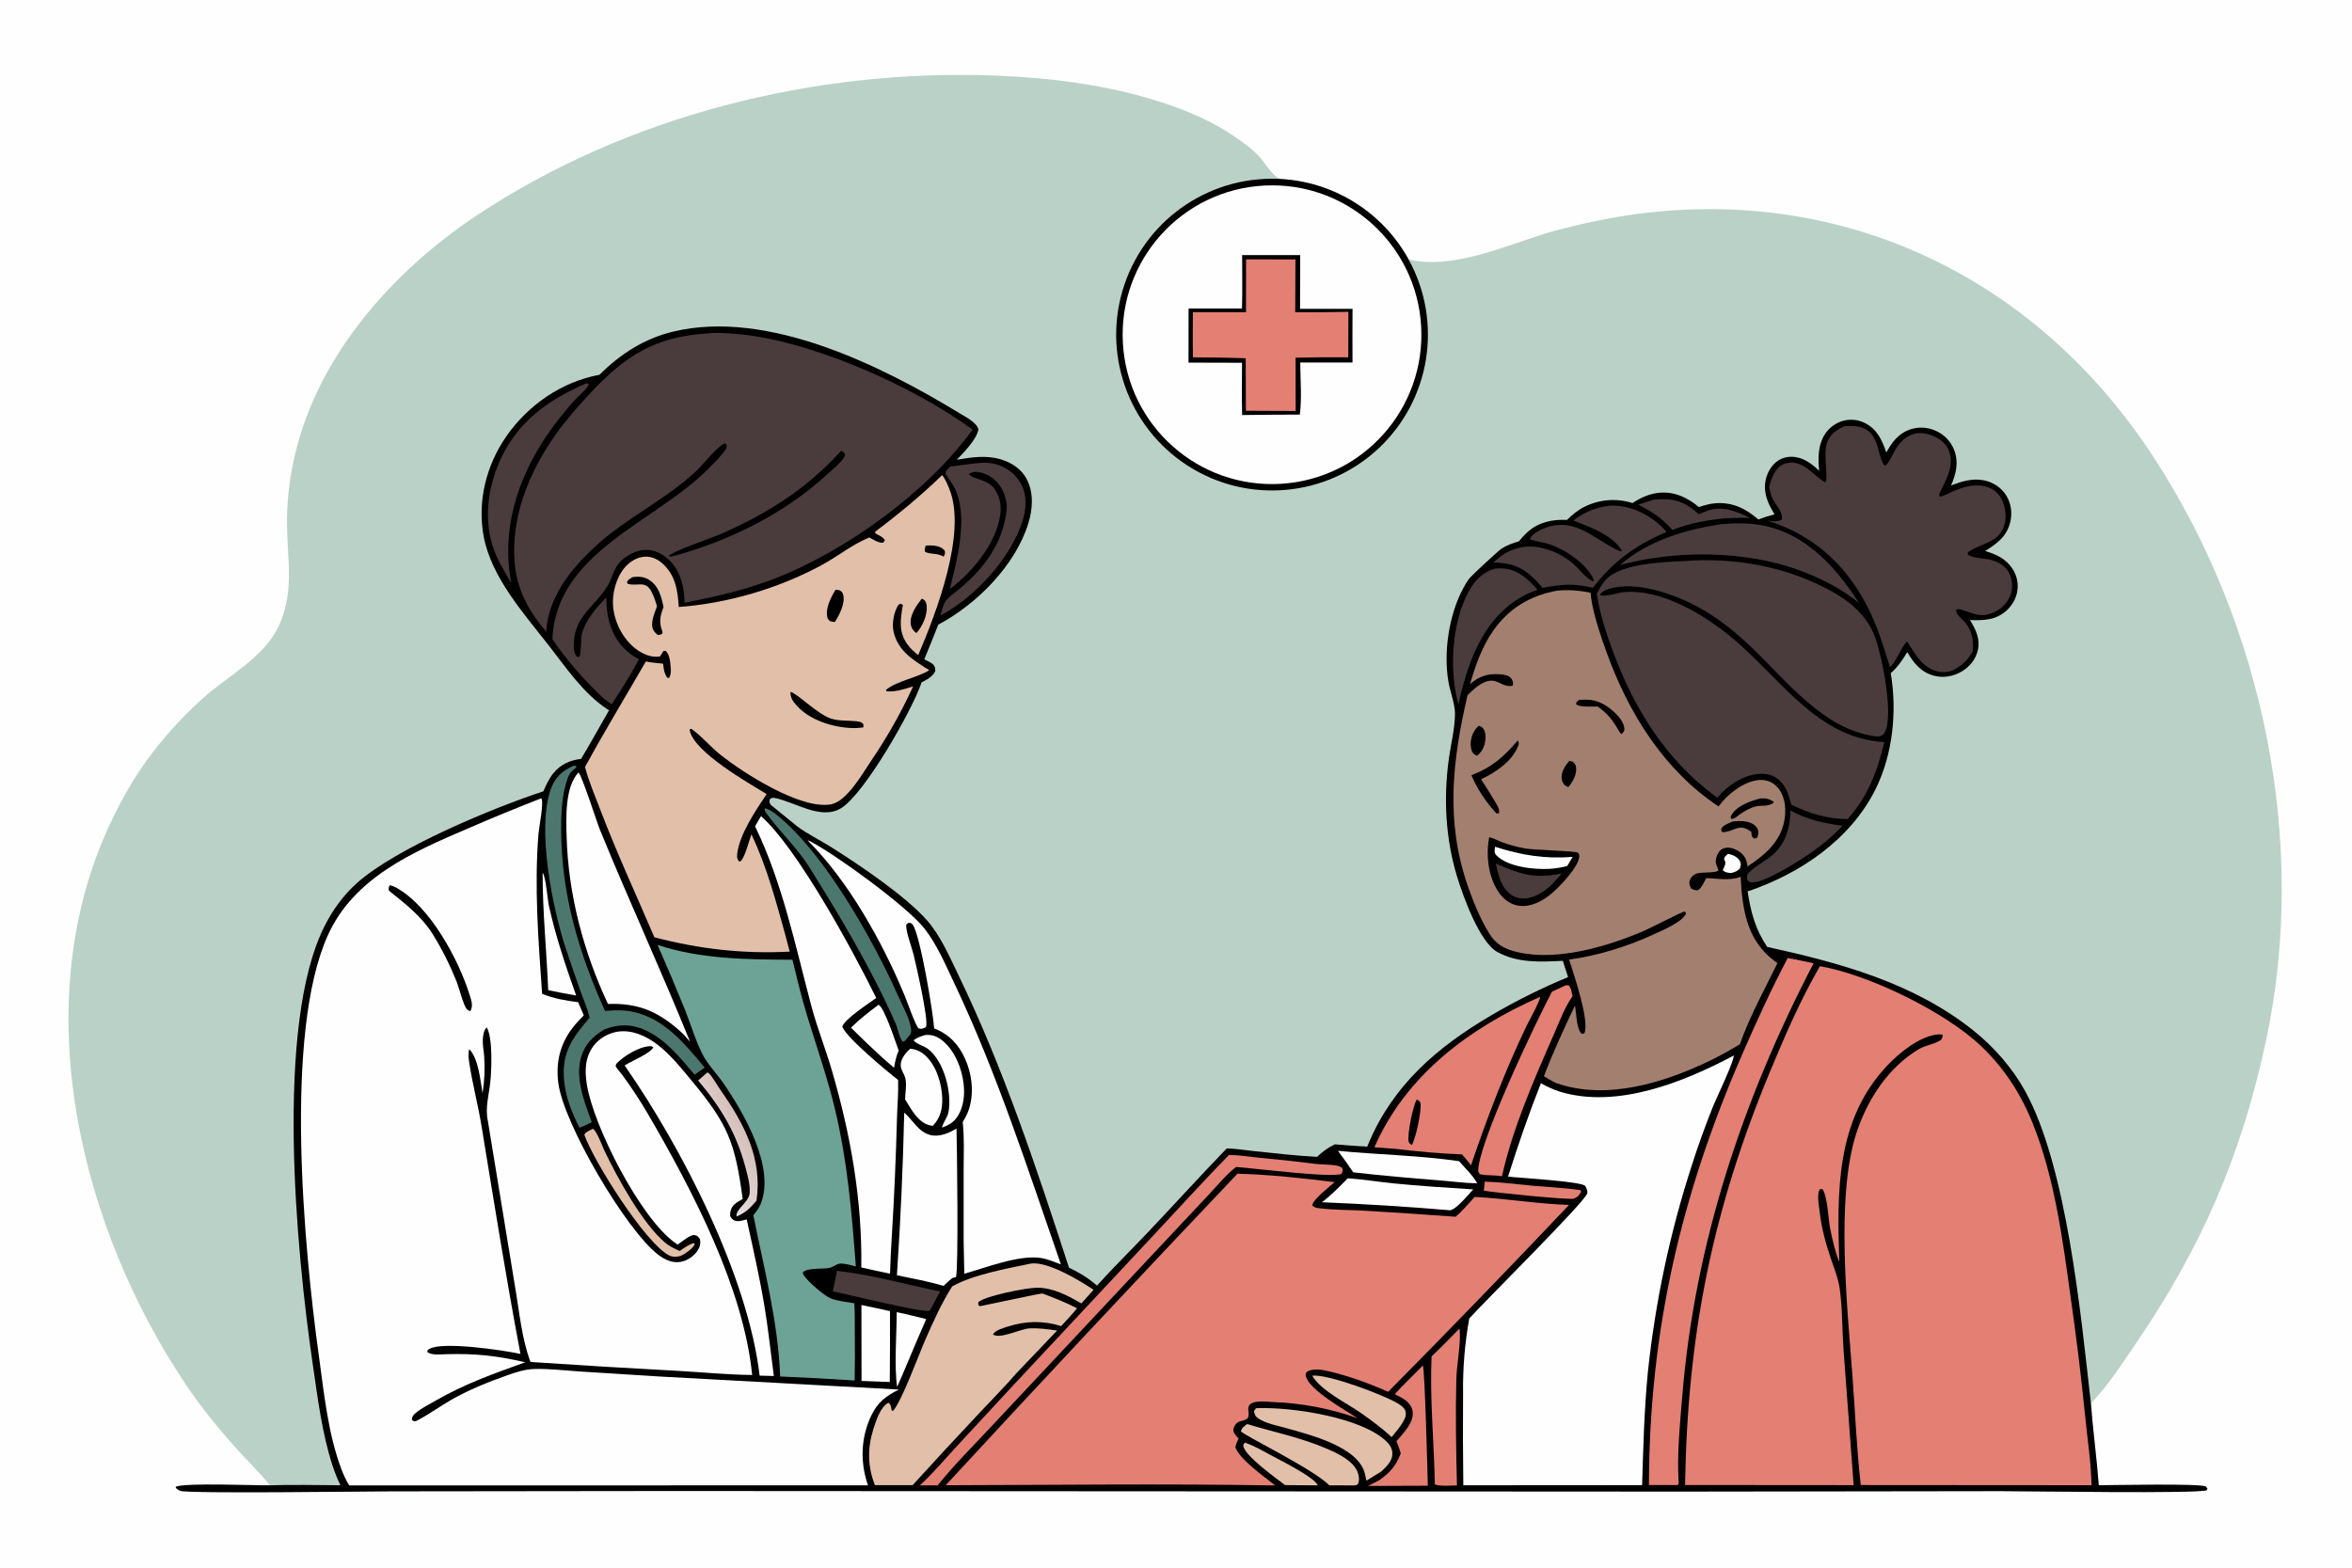 <svg xmlns="http://www.w3.org/2000/svg" style="display: block;" viewBox="0 0 2048 1365" width="1536" height="1024" preserveAspectRatio="none"><defs><linearGradient id="Gradient1" gradientUnits="userSpaceOnUse" x1="647.414" y1="986.819" x2="618.658" y2="1001.15"><stop class="stop0" offset="0" stop-opacity="1" stop-color="rgb(215,193,187)"></stop><stop class="stop1" offset="1" stop-opacity="1" stop-color="rgb(226,219,221)"></stop></linearGradient></defs><path transform="translate(0,0)" fill="rgb(254,254,254)" d="M 0 0 L 2048 0 L 2048 1365 L 0 1365 L 0 0 z"></path><path transform="translate(0,0)" fill="rgb(186,209,200)" d="M 234.96 1293.27 C 226.386 1282.32 216.084 1272.61 206.762 1262.28 C 190.772 1244.55 174.951 1225.18 161.682 1205.36 C 71.203 1070.17 24.506 882.745 90.998 728.113 C 102.085 702.329 116.676 675.789 134.041 653.681 C 146.847 637.323 161.027 622.089 176.427 608.145 C 198.522 588.389 230.67 572.138 243.151 544.167 C 256.456 514.349 250.117 487.668 249.901 456.682 C 249.767 438.822 251.539 420.999 255.187 403.516 C 273.327 313.44 340.105 237.442 414.92 187.7 C 545.945 100.585 709.607 59.804 866.255 65.805 C 914.759 67.663 964.427 73.874 1010.73 88.847 C 1033.4 96.177 1055.62 105.556 1075.34 119.093 C 1083.22 124.506 1091.6 130.64 1097.83 137.924 C 1101.44 142.151 1108.32 152.734 1113.05 155.01 C 1114.23 155.578 1116.79 155.766 1118.15 156.039 C 1163.74 159.579 1204.49 185.843 1226.54 225.908 L 1227.72 226.176 C 1265.29 234.489 1309.02 214.685 1344.34 203.721 C 1356.36 199.991 1368.59 197.082 1380.86 194.319 C 1578.7 149.777 1765.05 228.86 1875.42 398.309 C 1970.8 544.744 2009.78 733.276 1973.36 905.013 C 1952.06 1005.43 1917.11 1086.03 1859.23 1170.65 C 1847.16 1188.31 1835.57 1206.51 1820.64 1221.92 C 1822.44 1245.73 1825.73 1269.39 1827.49 1293.22 C 1839.64 1293.21 1915.85 1291.54 1920.81 1294.35 L 1922.08 1296.19 L 1921.49 1297.55 C 1913.52 1300.69 1766.32 1298.37 1742.72 1298.34 L 1464.71 1298.72 L 585.974 1298.21 L 340.966 1298.5 C 319.282 1298.58 163.282 1300.62 156.884 1298.06 C 155.482 1297.49 154.269 1296.58 153.154 1295.58 L 153.02 1294.64 C 159.467 1290.89 222.615 1293.53 234.96 1293.27 z"></path><path transform="translate(0,0)" fill="rgb(0,0,0)" d="M 522.02 326.321 C 540.222 308.117 561.183 294.691 586.406 288.675 C 668.341 269.132 767.29 318.235 835.268 359.665 C 840.357 362.767 850.513 367.793 851.984 373.866 C 850.36 382.786 839.316 393.771 833.181 400.311 C 845.834 398.084 858.829 396.217 871.412 399.955 C 880.821 402.75 889.329 408.261 893.986 417.119 C 900.25 429.03 899.266 443.337 895.383 455.819 C 883.947 492.574 850.386 526.189 816.997 543.891 C 813.017 553.991 808.951 564.058 804.8 574.09 L 805.5 574.457 C 807.549 575.551 810.408 576.648 812.129 578.173 C 814.3 580.098 814.269 581.479 814.431 584.144 C 812.301 589.319 807.092 591.624 802.47 594.208 C 794.388 618.349 752.838 691.115 732.432 703.669 C 714.699 714.578 691.893 697.953 674.31 694.77 C 672.249 694.396 672.01 694.791 670.351 695.905 C 669.971 697.774 669.821 699.21 671.185 700.805 C 671.324 700.968 692.148 717.973 693.787 719.22 C 702.719 726.013 713.432 731.125 722.979 737.115 C 747.883 752.743 788.61 780.15 807.321 801.498 C 818.93 814.744 826.901 833.17 834.535 848.97 C 873.908 930.463 902.848 1017.75 930.795 1103.73 C 939.808 1108.07 947.634 1112.73 955.173 1119.41 C 969.737 1103.21 985.376 1087.96 1000.34 1072.13 C 1023.03 1048.14 1045.27 1023.71 1068.19 999.943 C 1076.18 1000.1 1084.41 1001.49 1092.37 1002.33 C 1110.48 1004.22 1128.65 1006.34 1146.84 1007.29 C 1151.67 1002.65 1156.29 999.284 1162.33 996.361 C 1171.71 997.222 1181.1 997.906 1190.51 998.411 C 1190.87 997.483 1191.24 996.56 1191.63 995.644 C 1213.23 944.346 1251.78 911.474 1298.81 883.87 C 1320.22 871.325 1342.48 860.264 1365.41 850.765 C 1363.74 846.109 1362.36 841.315 1360.86 836.598 C 1341.14 837.533 1321.8 838.712 1303.81 828.903 C 1288.29 820.445 1273.79 779.892 1268.71 763.156 C 1258.7 730.151 1256.9 695.534 1261.47 661.448 C 1263.21 648.465 1266.79 634.852 1266.93 621.779 C 1267.02 613.035 1262.74 602.521 1261.22 593.681 C 1256.74 567.678 1261.73 534.921 1274.33 511.762 C 1275.99 508.696 1277.84 505.476 1280.15 502.833 C 1282.93 499.637 1304.96 479.336 1307.43 477.713 C 1312.1 474.654 1317.3 472.893 1322.61 471.32 C 1325 468.359 1327.67 465.387 1330.53 462.879 C 1340.06 454.539 1352.15 452.039 1364.48 452.705 C 1369.04 448.213 1373.52 444.42 1379.26 441.495 C 1392.32 434.794 1407.5 433.54 1421.48 438.007 C 1428.86 433.24 1436.21 429.853 1445.08 429.025 C 1457.96 427.821 1469.62 433.332 1479.29 441.501 C 1484.04 439.996 1488.84 438.51 1493.84 438.165 C 1508.74 437.137 1520.07 442.798 1531.1 452.317 C 1535.75 450.524 1540.3 449.091 1545.15 447.893 C 1540.78 440.351 1536.96 433.368 1536.82 424.447 C 1536.7 417.026 1539.52 409.289 1544.76 403.972 C 1548.65 399.975 1553.99 397.724 1559.57 397.732 C 1569.61 397.687 1577.08 403.276 1583.99 409.913 C 1583.2 400.563 1582.89 390.785 1586.84 382.044 C 1590.01 374.985 1595.92 369.521 1603.2 366.912 C 1609.95 364.573 1617.36 365.063 1623.74 368.269 C 1634.57 373.592 1638.8 383.248 1642.5 393.998 C 1647.18 385.519 1652.56 378.072 1661.88 374.381 C 1669.45 371.456 1677.88 371.667 1685.3 374.966 C 1692.82 378.176 1698.71 384.299 1701.63 391.932 C 1705.68 402.548 1703.26 412.62 1698.89 422.65 C 1708.29 419.101 1717.6 416.173 1727.73 418.273 C 1735.61 419.909 1742.66 424.546 1746.94 431.414 C 1751.23 438.288 1752.31 446.87 1750.41 454.697 C 1747.41 467.116 1738.82 473.391 1728.59 479.75 C 1736.42 482.209 1743.19 484.842 1748.96 490.919 C 1754.2 496.44 1757.16 503.642 1756.9 511.286 C 1756.65 518.88 1753.15 526.039 1747.63 531.209 C 1738.22 540.027 1727.44 540.321 1715.35 539.89 C 1720.53 548.244 1724.55 556.65 1722.05 566.695 C 1720.13 574.415 1714.93 580.654 1708.16 584.679 C 1700.96 588.962 1692.19 590.543 1684.04 588.369 C 1672.77 585.364 1666.34 577.418 1660.74 567.762 C 1656.7 574.654 1652.38 580.82 1646.37 586.151 C 1651.97 619.347 1648.23 656.726 1633.16 687.09 C 1611.32 731.123 1567.19 760.906 1521.73 776.151 C 1524.52 794.364 1528.41 808.932 1538.72 824.452 C 1602.38 838.421 1666.32 855.745 1718.31 897.262 C 1736.27 911.608 1752.33 929.925 1763.43 950.1 C 1799.82 1016.21 1811.95 1145.36 1820.64 1221.92 C 1822.44 1245.73 1825.73 1269.39 1827.49 1293.22 C 1839.64 1293.21 1915.85 1291.54 1920.81 1294.35 L 1922.08 1296.19 L 1921.49 1297.55 C 1913.52 1300.69 1766.32 1298.37 1742.72 1298.34 L 1464.71 1298.72 L 585.974 1298.21 L 340.966 1298.5 C 319.282 1298.58 163.282 1300.62 156.884 1298.06 C 155.482 1297.49 154.269 1296.58 153.154 1295.58 L 153.02 1294.64 C 159.467 1290.89 222.615 1293.53 234.96 1293.27 C 255.38 1292.58 275.956 1293.14 296.393 1293.22 C 293.791 1287.67 291.535 1282.12 289.626 1276.3 C 280.296 1247.86 276.605 1216.85 272.256 1187.3 C 258.004 1090.49 239.083 892.091 282.716 806.145 C 289.85 792.092 299.023 779.408 310.811 768.873 C 344.947 738.365 428.889 703.54 473.147 689.013 C 475.423 683.699 478.104 677.92 481.726 673.399 C 487.936 665.646 496.242 661.916 505.956 660.783 C 514.347 646.848 522.225 632.542 530.326 618.433 C 529.743 618.088 529.153 617.753 528.589 617.378 C 507.837 603.577 493.059 581.542 478.018 562.243 C 456.362 534.458 427.889 502.851 421.195 467.226 C 415.455 436.679 423.337 405.214 440.92 379.873 C 459.747 352.739 489.269 332.273 522.02 326.321 z"></path><path transform="translate(0,0)" fill="rgb(254,254,254)" d="M 471.298 695.073 C 473.821 698.267 469.357 720.203 468.904 725.759 C 465.096 772.506 468.811 818.707 472.047 865.335 C 482.262 869.461 492.517 871.24 503.361 872.605 L 508.357 884.047 C 505.03 887.417 501.794 890.852 498.873 894.584 C 487.709 908.849 483.86 924.935 486.118 942.802 C 490.624 978.452 545.111 1070.96 572.97 1092.37 C 578.662 1096.74 585.204 1099.94 592.587 1098.73 C 598.396 1097.77 603.995 1093.95 607.286 1089.11 C 609.509 1085.84 610.246 1082.73 609.451 1078.87 C 607.972 1076.81 607.457 1075.83 604.733 1075.38 C 601.189 1074.8 593.086 1081.69 590.05 1083.68 L 587.629 1081.98 C 557.588 1060.58 516.923 980.915 511.024 944.467 C 509.079 932.45 509.258 920.846 516.76 910.744 C 521.699 904.092 529.829 899.466 538.004 898.258 C 550.422 896.423 562.835 902.157 572.478 909.553 C 583.765 918.209 592.711 929.465 601.753 940.335 C 633.946 979.039 640.017 994.379 646.7 1043.96 C 644.194 1045.42 641.241 1046.91 639.182 1048.97 C 636.571 1051.57 635.672 1054.96 635.741 1058.54 C 636.782 1060.53 637.079 1061.36 639.114 1062.47 C 642.438 1064.29 646.748 1062.58 650.17 1061.69 C 655.615 1086.55 661.34 1111.62 665.552 1136.71 C 668.968 1157.06 671.073 1177.64 673.815 1198.09 L 661.436 1197.77 C 651.333 1111.37 594.034 999.687 543.915 927.695 C 549.775 923.869 566.102 917.406 568.923 911.887 C 567.581 911.1 567.276 910.854 565.703 910.929 C 556.33 911.376 542.958 919.55 536.674 926.27 C 536.49 926.915 536.074 927.537 536.123 928.205 C 536.208 929.368 540.915 934.66 541.918 936.029 C 550.018 947.085 557.543 958.551 564.464 970.38 C 602.717 1036.14 647.4 1121.11 654.953 1197.22 C 633.732 1197 612.228 1194.87 591.011 1193.66 C 547.976 1191.37 504.958 1188.78 461.96 1185.88 C 454.267 1165.92 452.109 1141.18 448.429 1120.02 L 424.729 975.601 C 422.37 964.313 425.714 953.611 426.911 942.328 C 428.049 931.592 429.199 903.66 423.825 894.56 C 421.275 896.783 420.617 901.624 420.4 904.932 C 420.08 909.807 421.278 914.867 421.611 919.757 C 422.357 930.742 421.877 941.09 420.19 951.969 C 418.228 940.634 416.777 922.114 408.639 913.477 C 407.52 917.184 407.966 921.161 408.533 924.934 C 411.31 943.405 416.205 961.757 419.258 980.259 C 430.197 1046.55 440.623 1112.87 453.207 1178.89 C 438.524 1175.62 385.154 1167.76 373.806 1174.54 C 372.318 1175.43 372.398 1175.5 371.944 1177.16 C 376.052 1180.24 383.381 1179.25 388.298 1179.11 C 414.158 1178.37 432.401 1180.4 457.345 1186.13 C 429.128 1196.41 405.075 1204.68 378.68 1219.9 C 373.112 1223.11 366.803 1226.23 361.909 1230.38 C 359.591 1232.35 358.832 1233.36 358.591 1236.31 C 360.47 1237.62 360.93 1238.06 363.074 1236.95 C 373.27 1231.67 382.946 1224.55 392.982 1218.82 C 408.113 1210.18 424.968 1203.37 441.391 1197.58 C 449.075 1194.87 456.933 1192.23 465.146 1191.99 C 477.951 1191.62 491.203 1193.26 504.021 1194.1 L 574.074 1198.52 L 782.676 1209.89 C 771.541 1215.51 764.278 1220.82 758.711 1232.47 C 749.459 1251.84 748.831 1273.31 755.83 1293.33 L 304.026 1293.35 C 301.405 1288.91 299.252 1284.43 297.411 1279.61 C 285.716 1249.01 282.162 1213.18 277.686 1180.85 C 264.697 1087.04 246.985 900.192 285.331 814.667 C 307.916 764.297 359.213 741.996 407.12 721.473 C 428.346 712.274 449.742 703.472 471.298 695.073 z"></path><path transform="translate(0,0)" fill="rgb(0,0,0)" d="M 339.39 770.746 C 341.242 771.205 342.953 771.787 344.64 772.697 C 374.397 788.753 399.607 835.901 409.088 866.794 C 410.614 871.768 412.115 875.636 409.543 880.519 C 408.657 880.157 407.114 879.352 406.474 878.677 C 403.633 875.677 399.552 859.551 397.638 854.781 C 391.915 840.521 384.687 825.919 376.491 812.935 C 366.806 797.591 352.702 786.775 338.765 775.609 C 337.906 773.441 338.571 772.865 339.39 770.746 z"></path><path transform="translate(0,0)" fill="rgb(227,127,115)" d="M 1584.71 841.259 C 1626.97 848.509 1693.7 880.939 1725.17 910.934 C 1745.15 929.979 1759.69 952.505 1769.96 978.041 C 1789.31 1026.16 1796.36 1081.1 1803.39 1132.28 C 1808.2 1165.83 1812.3 1199.49 1815.67 1233.22 C 1817.65 1253.13 1820.76 1273.2 1821.22 1293.2 L 1620.26 1293.06 C 1616.75 1262.11 1615.4 1230.56 1613.12 1199.48 C 1608.76 1140.01 1598.06 1042.6 1616.53 986.273 C 1625.99 957.418 1644.14 929.51 1670.55 913.664 C 1676.51 910.091 1683.47 909.384 1689.09 906.126 C 1691.26 904.87 1691.14 903.333 1691.72 901.08 C 1690.55 900.707 1689.63 900.543 1688.39 900.613 C 1672.27 901.531 1653.66 916.777 1643.09 928.037 C 1598.25 975.794 1599.73 1037.77 1601.51 1098.76 C 1597.84 1089.56 1595.54 1079.32 1593.59 1069.63 C 1591.95 1061.44 1591.39 1041.57 1586.9 1035.42 L 1584.9 1035.24 C 1581.58 1039.38 1583.95 1050.19 1584.5 1055.26 C 1585.99 1069.02 1589.7 1082.37 1594.08 1095.47 C 1597.07 1104.42 1600.66 1112.84 1601.96 1122.25 C 1604.36 1139.65 1604.02 1157.71 1605.26 1175.25 L 1614.07 1293.13 L 1467.26 1293.02 C 1469.43 1161.7 1490.93 1054.16 1541.36 932.746 C 1554.24 901.745 1567.84 870.325 1584.71 841.259 z"></path><path transform="translate(0,0)" fill="rgb(163,127,111)" d="M 1355.94 514.272 C 1366.24 513.33 1374.92 514.079 1384.97 516.085 C 1385.3 519.463 1385.72 522.814 1386.39 526.144 C 1389.24 540.347 1394.01 554.342 1398.92 567.942 C 1418.04 620.91 1448.72 670.412 1496.4 702.164 C 1500.49 696.62 1505.42 691.758 1511.02 687.759 C 1518.18 682.593 1528.13 677.736 1537.22 679.468 C 1542.42 680.459 1546.61 683.505 1549.55 687.838 C 1554.78 695.561 1555.4 706.05 1553.62 714.966 C 1549.95 733.462 1536.61 744.506 1521.71 754.415 C 1521.43 752.758 1521.13 751.081 1520.63 749.473 C 1519.29 745.143 1515.88 741.887 1511.86 739.962 C 1508.36 738.286 1504.2 737.271 1500.48 738.848 C 1497.85 739.96 1496.24 742.085 1495.18 744.671 C 1493.95 747.691 1493.44 750.653 1494.81 753.681 C 1495.43 755.033 1495.89 756.433 1496.4 757.828 C 1494.16 760.446 1481.75 759.061 1477.51 760.551 C 1474.88 761.477 1472.83 763.136 1471.71 765.733 C 1470.4 768.762 1471.19 770.756 1472.44 773.499 C 1474.9 775.038 1475.59 775.055 1478.52 775.149 C 1481.75 773.042 1483.87 767.915 1485.74 764.558 C 1496.64 764.96 1505.15 767.023 1515.76 763.514 C 1516.01 772.68 1516.92 782.151 1518.62 791.163 C 1522.36 811.033 1530.83 827.079 1547.74 838.563 C 1536.53 861.57 1523.43 885.16 1514.97 909.316 C 1506.49 914.438 1497.78 919.187 1488.88 923.549 C 1448.85 942.878 1398.73 958.362 1355.13 943.077 C 1351.38 941.383 1347.9 939.136 1344.37 937.029 C 1352.37 916.019 1361.78 895.789 1371.39 875.485 C 1372.74 881.957 1372.38 895.991 1377.42 900.238 L 1379.55 899.749 C 1384.46 889.067 1370.05 847.577 1366.3 835.447 C 1390.81 832.353 1417.37 824.001 1439.76 813.638 C 1446.9 810.331 1465.42 802.665 1468.13 795.283 C 1467.7 794.752 1467.5 793.841 1466.83 793.69 C 1465.54 793.397 1436.09 808.57 1431.06 810.718 C 1399.62 824.148 1356.31 836.937 1322.04 829.196 C 1310.76 826.647 1302.74 822.608 1296.62 812.614 C 1288.98 800.11 1283.14 785.866 1278.29 772.064 C 1258.51 715.678 1264.56 662.242 1277.87 605.293 C 1301.83 580.946 1304.28 599.772 1317.1 597.095 L 1317.57 594.906 C 1317.26 593.531 1316.93 592.044 1316.05 590.907 C 1313.7 587.87 1309.46 587.342 1305.89 587.088 C 1295.49 586.348 1287.73 588.851 1280.01 595.676 C 1284.77 579.39 1290.43 563.117 1300.24 549.098 C 1313.92 529.542 1332.71 518.454 1355.94 514.272 z"></path><path transform="translate(0,0)" fill="rgb(0,0,0)" d="M 1296.76 728.929 C 1300.4 729.793 1303.85 731.738 1307.35 733.085 C 1313.98 735.639 1321.16 737.533 1328.13 738.784 C 1335.27 740.065 1372.06 740.932 1373.87 742.422 C 1374.95 743.32 1375.22 744.396 1375.14 745.776 C 1374.68 753.698 1362.35 767.035 1356.93 772.535 C 1353.78 775.687 1350.35 778.789 1346.69 781.329 C 1339.32 786.448 1330.27 790.274 1321.15 788.382 C 1314.15 786.929 1308.46 782.249 1304.6 776.371 C 1295.79 762.961 1293.75 744.405 1296.76 728.929 z"></path><path transform="translate(0,0)" fill="rgb(74,60,60)" d="M 1302.52 751.985 C 1324.18 761.217 1336.21 765.476 1359.85 760.51 C 1356.79 764.377 1353.33 767.922 1349.96 771.519 C 1344.81 775.983 1338.38 780.207 1331.66 781.751 C 1326.27 782.989 1320.62 782.316 1315.98 779.166 C 1307.15 773.176 1304.49 761.761 1302.52 751.985 z"></path><path transform="translate(0,0)" fill="rgb(254,254,254)" d="M 1301.8 737.284 C 1324.61 744.632 1345.4 748.022 1369.41 746.09 L 1364.66 754.028 C 1359.72 755.331 1354.66 756.161 1349.56 756.506 C 1336.05 757.286 1312.78 754.985 1302.84 744.606 C 1300.68 742.356 1301.52 740.081 1301.8 737.284 z"></path><path transform="translate(0,0)" fill="rgb(0,0,0)" d="M 1321.58 644.759 C 1321.86 645.125 1322.01 645.574 1322.2 645.995 C 1322.91 647.563 1322.15 648.773 1321.54 650.31 C 1316.54 662.875 1301.52 673.256 1289.62 678.448 C 1293.99 685.34 1298.45 692.213 1302.54 699.275 C 1304.18 702.099 1306.04 704.85 1305.16 708.109 L 1303.14 708.36 C 1294.22 698.866 1286.22 686.98 1281.21 674.953 C 1298.81 668.36 1309.61 658.83 1321.58 644.759 z"></path><path transform="translate(0,0)" fill="rgb(0,0,0)" d="M 1374.83 609.459 C 1375.48 609.393 1376.14 609.334 1376.8 609.282 C 1388.1 608.424 1395.99 611.688 1404.58 619.15 C 1408.74 622.758 1414.25 628.813 1414.42 634.611 C 1414.5 637.164 1413.43 637.564 1411.76 639.221 C 1409.9 637.373 1408.85 634.876 1407.46 632.675 C 1402.76 625.263 1398.38 620.18 1391.17 615.222 C 1385.91 615.012 1377.36 615.971 1372.68 613.618 L 1372.43 611.739 L 1374.83 609.459 z"></path><path transform="translate(0,0)" fill="rgb(0,0,0)" d="M 1287.71 631.864 C 1289.13 632.37 1290.18 632.812 1291.19 633.981 C 1293.49 636.636 1293.85 641.244 1293.36 644.58 C 1292.52 650.268 1290.66 654.602 1285.92 658.048 C 1284.85 657.538 1283.99 657.034 1283.11 656.2 C 1280.96 654.136 1280.47 649.612 1280.62 646.812 C 1280.92 641.114 1283.33 635.538 1287.71 631.864 z"></path><path transform="translate(0,0)" fill="rgb(0,0,0)" d="M 1509.1 715.186 C 1514.74 714.796 1520.74 714.491 1525.91 717.219 C 1528.16 718.405 1530.32 720.645 1530.89 723.196 C 1531.5 725.96 1530.93 727.305 1529.72 729.651 L 1527.41 730.196 C 1524.9 728.22 1525.34 727.368 1524.95 724.292 C 1513.96 716.032 1510.52 724.297 1499.94 724.585 L 1498.7 723.163 L 1499.08 720.915 C 1501.65 717.929 1505.56 716.682 1509.1 715.186 z"></path><path transform="translate(0,0)" fill="rgb(0,0,0)" d="M 1532.95 695.19 C 1537.58 694.821 1540.44 695.609 1544.41 697.979 C 1544.19 698.857 1544.37 699.226 1543.5 699.64 C 1533.31 704.495 1533.01 696.914 1514.38 709.405 C 1512.3 711.048 1510.43 713.036 1507.65 713.012 L 1506.88 711.638 C 1507.21 710.779 1507.33 710.335 1507.76 709.58 C 1512.49 701.403 1524.45 697.344 1532.95 695.19 z"></path><path transform="translate(0,0)" fill="rgb(0,0,0)" d="M 1366.4 662.516 L 1369.47 663.206 C 1371.5 665.088 1372.18 665.918 1372.43 668.867 C 1372.91 674.652 1369.23 681.11 1365.62 685.333 L 1362.61 683.878 C 1361.06 682.065 1360.16 680.505 1359.87 678.086 C 1359.17 672.118 1362.8 666.841 1366.4 662.516 z"></path><path transform="translate(0,0)" fill="rgb(227,127,115)" d="M 1077.53 1021.96 C 1105.35 1022.61 1134.48 1025.91 1162.14 1029.3 C 1158.05 1033.01 1143.1 1044.32 1142.63 1049.65 C 1144.96 1051.65 1146.17 1051.69 1149.11 1052.05 C 1162.22 1053.69 1175.98 1053.45 1189.19 1054.21 C 1215.28 1055.78 1241.35 1057.52 1267.41 1059.42 C 1273.44 1054.45 1278.73 1047.96 1284.01 1042.19 C 1311.48 1043.57 1338.79 1048.22 1366.25 1049.14 C 1314.38 1103.97 1261.89 1158.21 1208.78 1211.84 C 1192.89 1204.83 1175.31 1198.38 1158.43 1194.31 C 1152.21 1192.8 1143.61 1190.94 1137.81 1194.5 C 1137.2 1195.91 1136.69 1196.39 1137.01 1197.96 C 1139.45 1210.1 1172.02 1228.2 1182.21 1234.88 C 1158.27 1226.36 1133.15 1221.6 1107.75 1220.76 C 1102.54 1220.36 1094.01 1219.32 1089.33 1222.17 C 1084.96 1224.83 1088.24 1229.99 1086.9 1233.88 C 1085.9 1236.77 1080.55 1236.87 1078 1238.37 C 1075.57 1239.79 1074.66 1242.05 1073.87 1244.61 C 1073.99 1248.02 1076.43 1250.18 1078.53 1252.67 C 1077.18 1255.28 1076.11 1257.46 1075.74 1260.39 C 1080.01 1271.25 1100.89 1285.69 1110.36 1293.4 C 1014.8 1291.78 919.024 1292.98 823.45 1293.22 C 907.49 1202.19 992.185 1111.77 1077.53 1021.96 z"></path><path transform="translate(0,0)" fill="rgb(226,191,169)" d="M 820.368 413.685 C 823.11 416.963 825.226 422.139 826.805 426.12 C 842.004 464.439 815.02 534.224 799.529 570.441 C 796.194 567.671 792.714 564.663 790.163 561.141 C 782.167 550.105 784.067 539.159 786.16 526.641 L 783.976 525.696 L 782.271 526.67 C 778.387 532.615 776.478 542.841 778.029 549.782 C 781.897 567.084 795.278 574.742 809.217 583.572 C 798.173 590.294 780.554 592.97 771.457 600.733 L 771.967 601.908 C 779.591 602.761 787.883 599.798 795.121 597.658 C 784.685 620.396 772.348 642.213 758.24 662.875 C 750.939 673.741 737.368 697.842 723.535 700.354 C 697.063 705.162 646.545 672.674 626.629 656.621 C 618.066 649.719 610.793 640.733 601.85 634.525 L 600.451 635.233 C 600.541 635.747 600.634 636.263 600.763 636.769 C 605.529 655.41 650.891 681.295 667.541 691.414 C 658.127 705.467 643.861 726.458 641.912 743.542 C 641.603 746.247 641.902 747.932 643.489 750.122 L 645.221 749.713 C 649.476 744.053 651.706 733.415 654.281 726.496 C 667.747 754.391 676.103 786.3 684.386 816.131 L 687.635 828.598 C 646.951 830.681 609.07 826.374 569.803 816.114 C 554.025 779.235 537.07 742.71 522.773 705.231 C 518.076 692.917 512.768 680.608 509.384 667.856 C 526.312 636.843 544.689 606.573 562.352 575.972 C 567.285 576.965 572.363 577.343 577.365 577.867 C 577.539 579.247 577.741 580.622 577.928 582 C 578.368 585.243 579.251 587.232 580.94 590.049 L 582.651 590.328 C 584.241 587.127 584.341 584.589 584.017 581.098 C 583.603 576.639 583.187 569.703 579.541 566.652 L 577.571 566.971 C 576.66 568.705 575.734 570.123 574.53 571.668 C 566.767 572.7 559.476 569.463 553.43 564.8 C 542.53 556.395 535.414 542.501 533.922 528.897 C 532.67 517.481 536.363 503.234 543.794 494.377 C 548.251 489.064 554.504 485.104 561.557 484.695 C 567.321 484.361 572.613 486.883 576.835 490.643 C 588.233 500.796 590.095 514.145 591.056 528.503 C 633.511 525.411 678.031 512.333 715.453 492.051 C 728.968 484.726 741.618 474.449 755.721 468.492 L 756.943 467.988 C 760.345 469.735 765.401 473.167 769.13 472.515 L 770.485 470.346 C 768.781 467.398 765.244 466.128 762.31 464.437 L 761.965 462.984 C 782.51 447.627 801.931 431.536 820.368 413.685 z"></path><path transform="translate(0,0)" fill="rgb(0,0,0)" d="M 688.312 602.477 C 693.204 602.931 711.719 621.78 723.57 625.677 C 730.301 627.891 738.678 627.241 745.737 628.005 C 748.532 628.307 749.825 628.49 751.818 630.495 L 751.768 633.381 C 748.456 633.778 745.194 634.041 741.854 633.918 C 725.262 633.31 705.515 627.262 694.019 614.664 C 690.694 611.02 688.047 607.666 688.312 602.477 z"></path><path transform="translate(0,0)" fill="rgb(0,0,0)" d="M 551.23 502.397 C 556.432 501.865 560.993 502.122 565.5 505.066 C 573.591 510.35 575.947 519.658 577.765 528.569 C 574.837 536.191 573.653 541.68 576.669 549.564 C 577.121 550.746 576.877 550.838 576.532 552.013 L 573.003 553.029 C 571.413 551.773 569.791 550.329 568.865 548.488 C 565.892 542.577 570.09 533.708 572.046 527.892 C 570.829 523.449 569.295 518.906 567.101 514.844 C 561.788 505.011 555.124 510.828 546.64 508.322 L 545.837 506.755 C 547.276 504.367 548.779 503.634 551.23 502.397 z"></path><path transform="translate(0,0)" fill="rgb(0,0,0)" d="M 727.505 513.588 C 728.779 513.615 730.095 513.59 731.269 514.144 C 732.966 514.947 733.732 516.023 734.214 517.823 C 736.203 525.245 730.827 535.578 726.924 541.627 C 725.397 541.536 724.101 541.194 722.629 540.819 C 721.874 539.919 720.736 538.934 720.453 537.793 C 718.481 529.84 723.489 520.201 727.505 513.588 z"></path><path transform="translate(0,0)" fill="rgb(0,0,0)" d="M 802.603 521.302 C 803.256 521.516 803.559 521.575 804.181 521.995 C 806.162 523.331 806.812 525.631 806.968 527.898 C 807.512 535.793 803.181 545.644 797.907 551.233 C 795.147 549.023 793.601 547.156 793.052 543.526 C 791.888 535.841 798.086 526.985 802.603 521.302 z"></path><path transform="translate(0,0)" fill="rgb(0,0,0)" d="M 806.132 475.055 C 808.407 474.897 810.668 474.805 812.941 475.05 C 816.751 475.46 820.142 476.475 822.641 479.505 C 822.921 482.115 823.079 482.291 821.621 484.641 C 816.054 481.402 810.974 482.91 805.576 480.609 C 804.797 478.127 805.333 477.469 806.132 475.055 z"></path><path transform="translate(0,0)" fill="rgb(74,60,60)" d="M 614.749 290.434 C 622.449 289.342 631.486 290.026 639.254 290.585 C 703.196 295.185 794.677 335.727 846.854 374.071 C 807.353 428.804 735.324 480.722 672.58 504.546 C 647.54 514.054 622.268 519.652 596.082 524.854 C 595.809 512.468 593.387 499.863 585.078 490.199 C 579.897 484.173 572.358 479.354 564.278 478.813 C 556.008 478.259 547.403 482.466 541.34 487.853 C 534.071 494.31 533.51 503.147 528.624 510.888 C 518.073 527.607 500.68 536.787 499.716 558.906 C 499.498 563.896 498.973 568.105 502.501 571.885 C 503.134 571.859 503.855 572.13 504.399 571.806 C 506.003 570.851 505.826 555.192 506.607 552.247 C 509.997 539.482 518.989 529.529 527.888 520.238 C 527.937 528.129 528.796 536.019 531.137 543.582 C 535.311 557.067 543.801 567.49 556.328 574.004 C 549.295 587.498 540.987 600.498 532.684 613.237 L 525.785 608.351 C 509.204 592.683 493.709 575.458 481.006 556.476 C 484.261 480.23 571.512 454.526 617.305 407.61 C 622.567 402.219 628.473 396.729 632.524 390.347 C 632.714 388.181 633.015 387.831 631.708 386 C 626.406 386.412 611.289 405.418 606.62 409.814 C 579.818 435.042 545.926 450.583 519.001 475.165 C 497.583 494.72 477.086 519.985 475.673 550.009 C 460.023 531.931 449.641 512.629 448.019 488.329 C 444.734 439.123 469.475 392.636 501.04 356.668 C 535.341 317.582 561.304 293.961 614.749 290.434 z"></path><path transform="translate(0,0)" fill="rgb(0,0,0)" d="M 732.593 392.403 C 734.566 393.638 734.931 393.728 735.901 395.949 C 735.75 396.424 735.532 397.215 735.278 397.693 C 732.553 402.806 724.656 408.907 720.342 412.901 C 682.656 447.787 633.682 471.576 584.361 484.766 L 582.189 484.245 C 584.245 480.368 621.06 467.878 627.388 465.105 C 639.036 460.019 650.442 454.395 661.569 448.251 C 688.762 433.211 711.68 415.361 732.593 392.403 z"></path><path transform="translate(0,0)" fill="rgb(254,254,254)" d="M 1509.72 919.023 C 1509.07 926.385 1494.77 955.367 1491.03 964.825 C 1484.44 981.364 1478.43 998.126 1473 1015.08 C 1454.08 1073.53 1441.3 1133.78 1434.87 1194.87 C 1431.68 1227.61 1430.86 1260.29 1429.87 1293.15 L 1274.18 1293.26 C 1273.81 1266.42 1273.74 1239.59 1273.97 1212.75 C 1273.68 1191.06 1275.48 1169.4 1279.35 1148.05 C 1291.33 1134.45 1381.39 1045.39 1382.19 1038.82 C 1382.4 1037.03 1381.4 1034.03 1380.32 1032.62 C 1377.31 1028.69 1322.23 1025.57 1313.15 1024.47 C 1321.85 996.863 1331.08 970.11 1341.74 943.21 C 1347.15 946.169 1352.71 948.854 1358.63 950.631 C 1408.35 965.56 1466.32 942.128 1509.72 919.023 z"></path><path transform="translate(0,0)" fill="rgb(74,60,60)" d="M 1467.93 488.428 C 1506.26 485.625 1546.21 491.81 1581.19 507.968 C 1603.24 518.155 1624.23 531.271 1632.89 555.223 C 1638.6 571.018 1649.36 622.77 1641.09 637.682 C 1640.26 639.177 1639 640.497 1637.29 640.91 C 1633.44 641.844 1626.83 640.109 1623 639.132 C 1580.35 628.241 1549.83 585.661 1518.57 557.532 C 1506.26 546.447 1493.12 536.372 1478.51 528.486 C 1457.35 517.069 1424.27 505.325 1400.58 512.892 C 1397.77 513.788 1394.47 515.315 1393.08 518.025 C 1396.02 520.289 1409.17 516.094 1413.16 515.675 C 1445.9 512.231 1483.45 534.907 1507.67 554.945 C 1549.1 589 1581.86 643.021 1640.75 646.167 C 1634.44 672.247 1626.82 692.819 1608.77 713.232 C 1590.87 712.931 1575.66 708.477 1559.75 700.551 C 1557.52 692.518 1555.57 684.857 1549.11 679.115 C 1544.22 674.758 1538.15 673.33 1531.75 673.825 C 1517.38 674.939 1504.43 683.936 1495.27 694.528 C 1494.48 693.979 1493.7 693.415 1492.93 692.837 C 1450.02 660.723 1422.89 616.95 1404.51 567.309 C 1398.5 551.069 1393 534.287 1390.46 517.112 C 1392.47 512.814 1395.22 508.048 1398.46 504.558 C 1411.52 490.487 1449.5 489.331 1467.93 488.428 z"></path><path transform="translate(0,0)" fill="rgb(108,163,150)" d="M 572.615 822.779 C 610.16 835.209 650.911 835.461 690.008 835.668 C 693.831 851.245 697.528 866.901 702.161 882.261 C 710.458 909.769 720.08 936.858 726.832 964.816 C 737.951 1010.85 741.637 1055.75 745.233 1102.65 C 741.232 1101.74 736.745 1100.39 732.668 1100.16 C 728.826 1099.96 725.903 1103.2 722.209 1103.96 C 715.954 1105.25 703.648 1103.52 698.948 1107.86 C 699.164 1108.81 699.344 1109.56 699.866 1110.4 C 703.059 1115.53 717.462 1128.06 723.139 1130.41 C 729.15 1132.91 737.468 1133.59 743.925 1134.78 C 744.392 1143.08 744.277 1151.43 744.309 1159.75 C 744.515 1173.84 744.481 1187.93 744.208 1202.01 C 722.595 1200.58 700.966 1199.42 679.324 1198.52 C 677.697 1151.82 665.105 1103.77 655.969 1058.06 C 658.563 1055.04 660.885 1051.94 662.389 1048.23 C 675.339 1016.24 647.36 968.423 629.717 942.913 C 624.104 934.798 616.222 926.843 611.778 918.103 C 605.632 906.017 601.593 892.278 596.607 879.631 C 588.894 860.561 580.896 841.608 572.615 822.779 z"></path><path transform="translate(0,0)" fill="rgb(74,60,60)" d="M 1606.06 371.09 C 1607.86 370.988 1609.66 370.927 1611.46 370.907 C 1638.99 370.667 1633.14 397.554 1641.26 405.533 C 1647.89 401.59 1649.55 384.437 1664.41 378.547 C 1671.34 375.803 1677.85 377.156 1684.38 380.108 C 1690.17 382.728 1694.84 386.571 1697.08 392.718 C 1702.14 406.557 1693.77 418.511 1688.42 430.556 L 1689.16 432.446 C 1693.64 432.62 1708.86 420.758 1725.36 422.883 C 1731.66 423.694 1737.39 426.513 1741.15 431.789 C 1745.45 437.832 1747.24 446.973 1745.92 454.237 C 1742.5 473.064 1725.39 472.378 1713.61 480.779 L 1713.37 482.712 C 1716.88 486.125 1728.93 486.069 1733.93 487.55 C 1740.27 489.431 1746.45 492.792 1749.48 498.969 C 1752.15 504.413 1752.84 511.276 1750.96 517.063 C 1748.69 523.848 1743.77 529.43 1737.33 532.543 C 1725.31 538.49 1719.73 534.479 1708.35 530.982 C 1706 530.259 1705.37 530.036 1703.22 531.16 C 1703.3 535.56 1707.94 538.249 1710.68 541.408 C 1717.11 548.822 1718.44 557.114 1717.9 566.614 C 1714.67 572.972 1710.35 577.562 1704.39 581.478 C 1699.29 584.835 1693.53 586.052 1687.51 584.714 C 1673.98 581.709 1667.4 569.177 1660.56 558.406 C 1654.73 564.771 1652.51 573.591 1646.55 580.111 L 1645.74 580.989 C 1639.67 561.831 1634.67 544.576 1625.24 526.648 C 1606.08 490.249 1578.05 465.494 1538.76 453.224 C 1543.24 453.761 1547.35 454.699 1551.44 452.527 C 1552.97 445.892 1546.1 439.794 1543.33 434.022 C 1541.93 431.105 1541.29 427.478 1540.55 424.329 C 1541.48 420.43 1542.57 416.319 1544.51 412.8 C 1546.94 408.43 1550.16 404.627 1555.23 403.395 C 1570.11 399.773 1578.18 413.682 1589.2 419.977 C 1592.51 418.067 1587.37 395.469 1590.77 385.87 C 1593.6 377.893 1598.74 374.509 1606.06 371.09 z"></path><path transform="translate(0,0)" fill="rgb(226,191,169)" d="M 897.59 1100.2 C 912.302 1098.07 940.191 1114.98 952.218 1123.03 L 941.584 1134.93 C 929.745 1127.98 916.691 1121.05 902.623 1121.23 C 893.337 1121.36 856.996 1128.53 851.802 1133.93 L 851.868 1136.29 C 852.379 1136.63 852.809 1137.15 853.402 1137.31 C 853.687 1137.39 900.571 1127.21 907.544 1126.22 C 917.874 1130.01 928.091 1134.06 937.858 1139.14 C 933.437 1144.52 928.738 1149.58 923.984 1154.66 C 908.538 1149.69 892.994 1150.09 877.547 1155.07 C 873.835 1156.26 866.54 1158.2 864.634 1161.89 C 870.364 1166.43 888.718 1156.94 896.645 1156.61 C 904.79 1156.28 912.454 1157.36 920.485 1158.53 L 885.089 1195.62 C 874.852 1207.54 863.553 1218.83 852.809 1230.31 C 833.223 1251.08 813.831 1272.04 794.637 1293.17 L 761.826 1293.12 C 755.404 1276.86 755.222 1260.84 760.54 1244.18 C 762.843 1236.96 766.551 1225 773.593 1221.37 C 775.907 1222.85 775.834 1225.5 776.423 1228.11 L 777.445 1228.6 C 784.764 1221.24 800.38 1178.61 805.518 1166.94 C 812.607 1150.85 819.704 1134.95 829.123 1120.05 C 847.868 1109.64 876.521 1104.65 897.59 1100.2 z"></path><path transform="translate(0,0)" fill="rgb(254,254,254)" d="M 703.234 731.735 C 703.979 731.934 704.636 732.104 705.326 732.462 C 728.149 744.3 789.77 789.198 804.951 808.466 C 815.9 822.362 823.588 840.617 831.167 856.595 C 868.559 935.431 895.177 1018.66 923.794 1100.94 C 918.256 1098.9 912.281 1096.24 906.446 1095.34 C 887.302 1092.39 858.304 1103.83 839.668 1109.04 C 839.397 1099.78 839.205 1090.51 839.094 1081.25 L 839.092 1018.25 C 839.116 1004.65 839.777 990.603 838.287 977.086 C 840.035 974.014 841.855 970.886 843.087 967.564 C 848.532 952.881 846.54 935.48 840.134 921.444 C 834.546 909.202 826.069 900.248 813.432 895.479 C 812.469 881.36 801.327 814.41 794.789 805.149 C 793.654 803.542 792.876 803.723 791.08 803.51 C 790.334 804.075 789.102 804.558 789.064 805.559 C 788.835 811.53 793.889 824.686 795.466 831.023 C 797.312 838.445 808.931 888.888 806.288 893.899 C 805.581 895.24 803.518 895.418 802.112 895.857 C 801.349 895.675 800.487 895.728 799.822 895.311 C 797.495 893.851 789.505 871.15 787.879 867.223 C 768.591 820.636 739.087 767.464 703.234 731.735 z"></path><path transform="translate(0,0)" fill="rgb(254,254,254)" d="M 662.634 710.624 C 694.184 738.268 742.942 828.136 762.989 868.944 C 756.95 873.394 735.332 887.258 733.416 893.914 C 736.942 903.509 772.888 933.257 782.043 940.351 C 782.405 951.466 781.302 962.843 781.034 973.991 C 780.136 1007.93 778.654 1041.86 776.588 1075.75 C 775.858 1086.83 775.332 1097.93 775.009 1109.04 C 766.647 1107.3 758.303 1105.47 749.977 1103.57 C 750.833 1044.78 740.569 987.068 723.994 930.832 C 718.582 912.474 711.431 894.53 706.512 876.052 C 692.534 823.553 681.312 768.549 657.455 719.443 L 662.634 710.624 z"></path><path transform="translate(0,0)" fill="rgb(227,127,115)" d="M 1556.66 834.171 C 1564.2 835.428 1571.7 837.18 1579.18 838.743 C 1517.56 957.135 1475.63 1082.67 1464.79 1216.2 C 1462.83 1240.29 1460.15 1266.22 1461.67 1290.27 C 1461.77 1291.89 1461.6 1291.78 1460.81 1293.08 L 1435.8 1293.02 C 1436.13 1158.61 1463.8 1039.92 1517.46 917.026 C 1529.64 889.143 1542.38 861.044 1556.66 834.171 z"></path><path transform="translate(0,0)" fill="rgb(254,254,254)" d="M 503.718 672.601 C 506.794 675.214 519.427 715.223 522.378 722.448 C 547.651 784.329 575.796 845.032 600.864 907.06 L 595.107 900.51 C 594.941 900.351 594.777 900.189 594.609 900.033 C 574.725 881.525 556.731 873.117 529.381 874.16 C 508.179 828.99 494.85 779.047 493.41 729.096 C 492.932 712.512 491.736 685.314 503.718 672.601 z"></path><path transform="translate(0,0)" fill="rgb(227,127,115)" d="M 1340.67 868.124 L 1340.94 868.279 C 1341.48 870.717 1331.04 889.457 1328.87 894.009 C 1310.17 933.242 1294.77 973.576 1280.87 1014.72 C 1278.47 1011.38 1275.74 1008.29 1273.08 1005.16 C 1253.85 1004.46 1234.05 1002.57 1214.94 1000.3 L 1196.76 998.941 C 1224.14 936.264 1279.23 895.183 1340.67 868.124 z"></path><path transform="translate(0,0)" fill="rgb(0,0,0)" d="M 1233.59 957.448 C 1233.85 957.563 1234.11 957.662 1234.36 957.795 C 1235.66 958.491 1236.52 958.976 1236.84 960.476 C 1238.15 966.633 1232.57 992.043 1229.33 996.981 C 1228.03 995.992 1226.98 995.647 1226.59 993.98 C 1225.18 987.89 1230.38 962.797 1233.59 957.448 z"></path><path transform="translate(0,0)" fill="rgb(254,254,254)" d="M 787.357 968.746 C 795.077 975.426 799.546 985.675 810.439 988.344 C 817.919 990.177 826.622 986.472 832.874 982.612 C 833.281 997.659 834.766 1105.83 832.389 1112 L 829.286 1112.75 C 826.596 1114.87 824.054 1117.36 821.49 1119.65 C 808.265 1115.63 794.508 1113.2 780.986 1110.38 C 784.161 1063.22 786.285 1016 787.357 968.746 z"></path><path transform="translate(0,0)" fill="rgb(76,119,111)" d="M 499.413 666.675 L 501.926 667.054 L 501.631 668.336 C 498.396 670.862 496.088 672.842 494.608 676.809 C 489.166 691.404 488.614 707.056 488.634 722.487 C 488.708 778.429 504.02 829.697 526.824 880.261 C 532.568 879.797 538.511 879.409 544.255 879.96 C 575.186 882.931 595.191 907.357 613.628 929.583 L 604.779 935.756 C 592.696 921.283 579.344 904.859 561.816 896.906 C 549.797 891.453 538.864 891.657 526.637 896.128 C 518.609 900.762 511.858 906.673 507.934 915.218 C 498.918 934.852 508.419 958.318 515.296 977.159 C 511.856 978.937 508.178 980.394 504.63 981.954 C 497.803 968.85 492.253 954.429 491.08 939.616 C 489.204 915.938 498.786 903.209 513.448 886.082 C 511.629 878.264 508.218 870.63 505.489 863.067 C 500.85 850.027 496.356 836.935 492.006 823.796 C 481.133 790.119 467.125 721.391 479.661 687.025 C 483.515 676.46 489.446 671.422 499.413 666.675 z"></path><path transform="translate(0,0)" fill="rgb(74,60,60)" d="M 1401.62 440.302 C 1403.7 440.234 1405.77 440.222 1407.84 440.376 C 1424.58 441.619 1440.31 450.681 1451.17 463.146 C 1424.12 474.678 1404.94 488.601 1386.94 511.832 C 1371.08 507.772 1358.99 508.723 1343.2 511.854 C 1340.84 509.193 1338.48 506.485 1335.97 503.966 C 1325.52 493.487 1314.93 489.819 1300.32 489.83 C 1305.2 485.193 1310.65 481.201 1316.96 478.746 C 1330.5 473.478 1343.26 476.095 1356.13 481.742 C 1360.94 484.417 1365.78 487.295 1369.94 490.927 C 1375.63 495.89 1380.18 502.779 1387.03 506.232 L 1388.02 505.293 C 1387.93 505.081 1387.86 504.864 1387.77 504.658 C 1381.2 490.623 1363.45 478.712 1349.22 473.927 C 1343.78 472.101 1337.95 471.635 1332.59 469.724 L 1332.64 468.045 C 1335.87 463.74 1342.46 460.553 1347.52 458.912 C 1371.76 451.062 1387.89 468.984 1407.32 478.425 C 1408.97 479.227 1410.75 480.415 1412.52 479.82 C 1404.59 466.022 1383.85 458.6 1370.01 453.18 C 1379.94 445.631 1389.27 441.905 1401.62 440.302 z"></path><path transform="translate(0,0)" fill="rgb(227,127,115)" d="M 1070.09 1005.65 C 1078.27 1005.63 1086.91 1007.08 1095.07 1007.9 C 1111.89 1009.43 1128.69 1011.26 1145.45 1013.39 C 1151.46 1014.13 1157.72 1013.77 1163.64 1014.86 C 1165.76 1015.24 1167.04 1015.72 1168.74 1017.03 C 1169.35 1019.5 1169.13 1019.73 1168.23 1021.99 C 1161.36 1026.1 1089.78 1016.93 1076.3 1016.09 C 1067.87 1022.6 1060.67 1031.48 1053.39 1039.26 L 1015.65 1079.45 L 862.625 1242.65 C 847.196 1259.26 830.629 1275.59 816.495 1293.29 L 800.943 1293.35 C 811.898 1283.32 821.674 1271.72 831.726 1260.78 L 879.132 1209.56 L 1007.93 1071.79 C 1028.63 1049.76 1048.9 1027.22 1070.09 1005.65 z"></path><path transform="translate(0,0)" fill="rgb(74,60,60)" d="M 849.973 403.384 C 855.812 402.567 861.914 402.678 867.594 404.333 C 876.869 407.034 884.747 413.074 889.257 421.696 C 894.585 431.883 893.58 443.576 890.183 454.206 C 879.927 486.306 848.489 520.453 818.854 535.953 C 819.993 532.303 820.952 527.67 822.824 524.341 C 825.179 520.151 832.603 515.182 836.4 511.966 C 857.892 493.765 873.634 472.09 876.61 443.244 C 877.023 437.085 874.842 429.589 871.591 424.375 C 867.534 417.868 861.192 413.006 853.657 411.337 C 849.915 410.507 846.893 410.595 843.61 412.633 C 846.995 417.501 859.511 417.216 865.274 424.808 C 870.652 431.892 872.207 440.025 870.911 448.739 C 867.255 473.327 846.577 498.394 827.017 512.852 C 833.318 487.705 842.657 452.773 832.539 427.693 C 830.296 422.133 826.31 417.623 823.274 412.499 C 823.544 409.308 825.303 408.391 827.485 406.245 C 834.957 405.168 842.483 404.332 849.973 403.384 z"></path><path transform="translate(0,0)" fill="rgb(74,60,60)" d="M 1499.12 456.346 C 1511.86 455.329 1524.31 455.207 1536.9 457.915 C 1573.56 465.802 1599.38 494.826 1618.65 525.02 C 1600.5 510.089 1578.03 499.806 1555.74 492.851 C 1510.75 479.309 1455.82 479.753 1410.65 491.945 C 1435.09 470.765 1467.81 460.934 1499.12 456.346 z"></path><path transform="translate(0,0)" fill="rgb(227,127,115)" d="M 1363.59 857.811 L 1365.94 858.002 C 1368.19 860.341 1368.57 864.325 1369.29 867.415 C 1362.23 877.431 1357.59 890.244 1352.67 901.459 C 1335.5 940.583 1317.13 982.406 1307.85 1024.16 C 1303.22 1023.43 1298.47 1023.38 1293.8 1023.16 C 1291.87 1023.14 1290.34 1022.81 1288.51 1022.3 L 1287.18 1019.92 C 1286.41 996.828 1337.42 889.631 1351.43 863.366 C 1355.55 861.669 1359.56 859.709 1363.59 857.811 z"></path><path transform="translate(0,0)" fill="rgb(74,60,60)" d="M 510.471 333.788 L 512.354 334.052 C 512.34 334.531 512.492 335.045 512.311 335.489 C 510.863 339.023 503.415 345.021 500.571 348.205 C 491.761 357.937 483.609 368.245 476.171 379.061 C 450.417 417.22 436.273 461.485 445.21 507.538 C 443.476 505.02 442.02 502.281 440.492 499.634 C 437.455 494.449 434.389 489.052 432 483.528 C 421.214 458.579 423.407 430.875 433.26 406.002 C 447.774 369.368 475.53 348.813 510.471 333.788 z"></path><path transform="translate(0,0)" fill="rgb(74,60,60)" d="M 1301.78 495.06 C 1303.94 494.919 1306.13 494.785 1308.29 494.912 C 1321.51 495.692 1330.54 504.052 1338.78 513.56 C 1335.29 514.823 1331.74 516.168 1328.42 517.838 C 1301.58 531.357 1286.87 556.913 1277.66 584.262 C 1274.81 593.874 1271.72 603.483 1269.98 613.373 C 1261.67 583.819 1264.02 542.192 1278.91 514.925 C 1284.22 505.198 1291.03 498.187 1301.78 495.06 z"></path><path transform="translate(0,0)" fill="rgb(226,191,169)" d="M 1093.66 1226.18 C 1094.31 1226.14 1094.96 1226.1 1095.62 1226.08 C 1124.61 1225.1 1185.14 1233.91 1207.14 1254.95 C 1210.28 1257.95 1212.5 1261.57 1212.42 1266.04 C 1212.31 1272.33 1207.03 1277.13 1202.83 1281.18 L 1189.83 1289.21 C 1189.41 1287.16 1188.96 1285.13 1188.47 1283.1 C 1182.69 1259.63 1140.29 1249.18 1119.98 1243.46 C 1112.41 1241.33 1102.35 1239.53 1095.82 1235.15 C 1093.03 1233.28 1092.44 1231.67 1091.9 1228.6 L 1093.66 1226.18 z"></path><path transform="translate(0,0)" fill="rgb(76,119,111)" d="M 665.754 703.701 C 669.642 704.552 672.718 706.701 675.79 709.123 C 717.451 741.977 760.552 818.718 782.306 867.754 C 785.98 876.036 793.173 888.696 793.403 897.585 C 793.485 900.716 790.684 902.905 788.775 905.126 L 787.33 906.904 L 785.789 906.824 C 782.707 902.436 782.085 896.438 779.964 891.457 C 775.113 880.316 769.923 869.327 764.402 858.503 C 746.302 822.8 725.868 788.732 704.57 754.865 C 693.586 737.4 678.699 724.097 666.917 707.583 C 665.965 706.248 665.859 705.289 665.754 703.701 z"></path><path transform="translate(0,0)" fill="rgb(227,127,115)" d="M 1270.84 1156.79 C 1272.47 1167.81 1268.48 1187.77 1268.14 1200 C 1267.3 1230.99 1267.87 1262.38 1268.65 1293.37 C 1262.7 1293.4 1255.06 1294.33 1249.4 1292.57 C 1248.73 1255.61 1244.85 1217.87 1246.58 1180.98 C 1254.9 1173.21 1262.79 1164.85 1270.84 1156.79 z"></path><path transform="translate(0,0)" fill="rgb(254,254,254)" d="M 1173.58 1025.95 C 1186.94 1026.82 1200.28 1029.08 1213.61 1030.4 C 1236.61 1032.68 1259.79 1034.12 1282.84 1035.62 C 1278.19 1040.43 1268.8 1052.45 1262.77 1053.81 C 1225.58 1050.64 1188.32 1048.31 1151.02 1046.82 C 1159.27 1040.66 1166.34 1033.24 1173.58 1025.95 z"></path><path transform="translate(0,0)" fill="rgb(227,127,115)" d="M 1238.91 1188.96 C 1240.63 1191 1243.07 1283.13 1243.27 1293.64 L 1191.2 1293.83 L 1200.88 1288.9 C 1210.61 1282.04 1215.23 1276.63 1219.72 1265.59 C 1218.76 1261.9 1217.31 1258.36 1215.95 1254.8 C 1220.08 1250.24 1224.47 1245.42 1227.47 1240.03 C 1229.71 1236.02 1231.06 1231.26 1229.52 1226.75 C 1227.13 1219.78 1220.52 1217 1214.44 1213.96 C 1222.13 1205.31 1230.89 1197.36 1238.91 1188.96 z"></path><path transform="translate(0,0)" fill="rgb(226,191,169)" d="M 1085.91 1239.94 C 1108.95 1246.89 1131.85 1251.47 1154.23 1260.96 C 1164.08 1265.14 1178.45 1271.5 1182.37 1282.33 C 1183.32 1284.96 1183.93 1289.46 1182.41 1291.98 C 1181.58 1293.35 1180.73 1293.06 1179.25 1293.35 L 1157.54 1293.32 C 1143.51 1279.01 1082.68 1249.68 1080.55 1246.25 C 1081.29 1243.13 1083.51 1241.83 1085.91 1239.94 z"></path><path transform="translate(0,0)" fill="rgb(254,254,254)" d="M 1165.05 1002.04 C 1200.03 1005.43 1235.73 1005.98 1270.5 1011.04 C 1275.97 1017.44 1282.16 1022.92 1286.28 1030.34 C 1275.18 1030.17 1264.15 1028.61 1253.09 1027.73 C 1228.1 1025.76 1203.23 1023.64 1178.33 1020.74 C 1174.1 1014.36 1169.55 1008.22 1165.05 1002.04 z"></path><path transform="translate(0,0)" fill="rgb(74,60,60)" d="M 1559.07 705.668 C 1573.21 713.761 1588.55 716.791 1604.45 719.012 C 1589.45 734.88 1572.35 746.335 1553.51 757.15 C 1547.18 760.349 1530.74 770.136 1523.81 767.992 C 1522.16 767.481 1522.18 766.841 1521.32 765.453 C 1521.36 764.56 1521.16 762.351 1521.47 761.621 C 1523.28 757.381 1540 747.789 1544.54 743.481 C 1555.3 733.255 1558.74 720.096 1559.07 705.668 z"></path><path transform="translate(0,0)" fill="rgb(74,60,60)" d="M 728.819 1106.53 C 758.632 1109.84 789.039 1118.44 818.527 1124.47 L 810.831 1139.13 C 810.493 1140.09 809.733 1140.74 809.066 1141.5 C 799.762 1142.23 739.722 1127.46 725.234 1124.34 L 728.819 1106.53 z"></path><path transform="translate(0,0)" fill="rgb(254,254,254)" d="M 792.507 913.141 C 797.952 913.703 801.918 915.482 805.922 919.226 C 815.384 928.071 820.024 943.473 820.451 956.1 C 820.771 965.593 818.776 973.279 812.266 980.292 C 811.5 980.208 810.743 980.109 809.989 979.943 C 799.321 977.594 793.366 965.68 788.126 957.223 C 788.149 951.38 789.639 945.006 788.402 939.233 C 787.435 934.724 783.899 931.308 784.321 926.425 C 784.746 921.508 788.923 916.253 792.507 913.141 z"></path><path transform="translate(0,0)" fill="rgb(254,254,254)" d="M 750.082 1136.28 C 758.398 1137.91 766.675 1139.83 774.957 1141.63 C 775.012 1162.2 774.957 1182.76 774.792 1203.33 L 750.179 1202.4 L 750.082 1136.28 z"></path><path transform="translate(0,0)" fill="rgb(226,191,169)" d="M 1142.55 1197.81 C 1155.75 1196.13 1204.29 1214.28 1216.99 1221.9 C 1219.79 1223.58 1223.3 1225.95 1223.98 1229.33 C 1225.05 1234.69 1220.46 1239.82 1217.62 1244.03 L 1211.78 1251.28 C 1203.65 1243.75 1194.31 1236.82 1185.24 1230.46 C 1172.24 1221.34 1150.76 1211.36 1142.55 1197.81 z"></path><path transform="translate(0,0)" fill="url(#Gradient1)" d="M 616.004 933.709 C 616.845 934.127 617.767 934.879 618.356 935.617 C 621.931 940.09 624.795 945.387 628.087 950.096 C 648.131 978.773 664.079 1009.13 658.722 1045.44 C 653.408 1051.68 649.063 1056.17 641.385 1059.23 C 639.924 1053.33 652.029 1046.86 652.734 1039.08 C 653.396 1031.77 651.006 1023.65 649.146 1016.6 C 641.224 986.59 627.808 964.371 607.894 940.789 L 616.004 933.709 z"></path><path transform="translate(0,0)" fill="rgb(226,191,169)" d="M 516.222 982.867 C 519.46 984.263 524.346 997.769 526.261 1001.81 C 537.272 1025.02 559.521 1065.53 579.131 1081.97 C 582.988 1085.2 587.287 1087.24 591.857 1089.26 C 595.774 1086.46 599.305 1084.03 603.852 1082.35 L 605.033 1083.07 C 604.048 1085.59 602.188 1087 600.224 1088.76 C 598.079 1090.32 595.817 1092.1 593.376 1093.16 C 590.266 1094.51 585.878 1094.74 582.791 1093.18 C 561.944 1082.64 516.915 1011.22 508.793 987.986 C 510.08 985.46 513.731 984.237 516.222 982.867 z"></path><path transform="translate(0,0)" fill="rgb(254,254,254)" d="M 805.349 901.204 C 808.903 900.945 812.256 901.167 815.496 902.767 C 825.294 907.605 831.825 918.356 835.428 928.279 C 839.914 940.633 841.535 956.475 835.699 968.674 C 832.254 975.876 827.673 979.162 820.29 981.809 C 820.825 977.781 824.99 973.218 825.898 968.332 C 829.01 951.594 822.202 924.29 808.151 913.393 C 804.809 910.8 797.569 908.846 795.468 905.83 C 798.356 903.404 801.843 902.44 805.349 901.204 z"></path><path transform="translate(0,0)" fill="rgb(254,254,254)" d="M 472.489 759.902 C 475.262 763.032 476.763 783.376 478.089 789.308 C 484.009 815.788 492.609 841.282 501.705 866.807 C 493.555 865.411 485.433 863.855 477.345 862.138 C 475.958 827.955 472.447 794.17 472.489 759.902 z"></path><path transform="translate(0,0)" fill="rgb(74,60,60)" d="M 1439.78 435.158 C 1441.83 434.897 1443.88 434.731 1445.94 434.661 C 1459.85 434.216 1469.17 438.286 1479.18 447.781 C 1481.74 446.659 1484.33 445.523 1486.98 444.617 C 1500.09 440.131 1512.09 445.281 1523.85 450.914 C 1516.82 450.703 1509.79 451.013 1502.76 451.236 C 1487.02 452.763 1470.9 455.517 1456.18 461.459 C 1447.39 451.31 1438.48 445.453 1426.62 439.481 C 1430.92 437.789 1435.36 436.503 1439.78 435.158 z"></path><path transform="translate(0,0)" fill="rgb(254,254,254)" d="M 765.025 874.823 C 770.475 877.944 779.785 907.596 782.502 914.631 C 780.47 919.685 779.336 924.35 778.505 929.729 L 769.158 921.676 C 759.555 912.95 750.16 903.998 740.982 894.826 C 748.435 887.429 756.636 881.104 765.025 874.823 z"></path><path transform="translate(0,0)" fill="rgb(254,254,254)" d="M 780.814 1142.51 C 789.414 1144.19 797.98 1146.5 806.513 1148.52 C 800.524 1162.19 794.659 1175.92 788.918 1189.69 C 786.436 1195.71 783.849 1201.67 781.156 1207.59 C 778.542 1188.75 780.777 1162.08 780.814 1142.51 z"></path><path transform="translate(0,0)" fill="rgb(226,191,169)" d="M 1083.74 1256.06 C 1091.38 1258.48 1098.67 1262.75 1105.68 1266.56 C 1113.02 1270.55 1145.37 1286.58 1147.35 1293.31 L 1118.95 1293.1 C 1110.73 1286.73 1085.65 1268.93 1082.77 1259.79 C 1082.25 1258.13 1083 1257.52 1083.74 1256.06 z"></path><path transform="translate(0,0)" fill="rgb(227,127,115)" d="M 1292.85 1028.82 C 1306.53 1029.23 1320.5 1031.17 1334.16 1032.39 C 1348.14 1033.64 1362.43 1034.21 1376.31 1036.31 L 1376.72 1037.94 L 1374.29 1041.38 C 1373.17 1042.05 1371.63 1043.28 1370.44 1043.67 C 1366.45 1044.97 1299.99 1038.33 1292.02 1036.69 C 1292.25 1034.06 1292.53 1031.44 1292.85 1028.82 z"></path><path transform="translate(0,0)" fill="rgb(254,254,254)" d="M 1504.65 743.477 C 1505.13 743.555 1505.6 743.633 1506.07 743.737 C 1509.37 744.468 1513.38 746.595 1515 749.707 C 1516.27 752.148 1515.77 753.545 1515.08 755.985 C 1512.86 758.709 1510.65 759.203 1507.43 760.178 C 1504.66 759.949 1501.88 759.687 1500.06 757.59 C 1500.66 756.436 1501.32 755.242 1501.75 754.014 C 1502.68 751.337 1502.59 750.679 1501.29 748.208 C 1501.35 745.842 1502.99 745.079 1504.65 743.477 z"></path><path transform="translate(0,0)" fill="rgb(0,0,0)" d="M 1226.54 225.908 C 1256.51 280.353 1245.67 348.198 1200.22 390.592 C 1154.78 432.987 1086.35 439.098 1034.11 405.427 C 981.874 371.756 959.182 306.907 979.028 248.012 C 998.874 189.118 1056.19 151.228 1118.15 156.039 C 1163.74 159.579 1204.49 185.843 1226.54 225.908 z"></path><path transform="translate(0,0)" fill="rgb(254,254,254)" d="M 1101.02 161.552 C 1172.46 157.929 1233.42 212.682 1237.46 284.103 C 1241.49 355.524 1187.09 416.798 1115.7 421.249 C 1043.71 425.736 981.825 370.79 977.755 298.782 C 973.685 226.774 1028.99 165.205 1101.02 161.552 z"></path><path transform="translate(0,0)" fill="rgb(0,0,0)" d="M 1081.6 222.096 L 1132.13 222.125 L 1132.01 268.898 L 1177.72 268.878 C 1177.54 284.465 1177.69 300.073 1177.69 315.662 L 1132.2 315.664 C 1132.25 330.207 1133.69 346.667 1131.82 360.981 C 1115.07 361.011 1098.33 361.144 1081.59 361.379 C 1081.16 346.248 1081.5 331.005 1081.49 315.861 L 1034.9 315.743 L 1034.97 268.643 L 1081.47 268.624 C 1081.92 253.154 1081.61 237.579 1081.6 222.096 z"></path><path transform="translate(0,0)" fill="rgb(227,127,115)" d="M 1085.01 225.813 L 1128.01 225.888 L 1127.81 271.933 C 1143.25 271.929 1158.7 271.791 1174.14 271.518 L 1174.02 311.113 C 1158.72 310.963 1143.42 311.076 1128.13 311.454 L 1128.19 357.855 L 1084.86 357.672 L 1084.69 311.925 C 1069.38 311.402 1054.06 311.136 1038.74 311.125 C 1038.46 298.023 1038.68 284.879 1038.68 271.772 L 1084.95 271.838 L 1085.01 225.813 z"></path></svg>